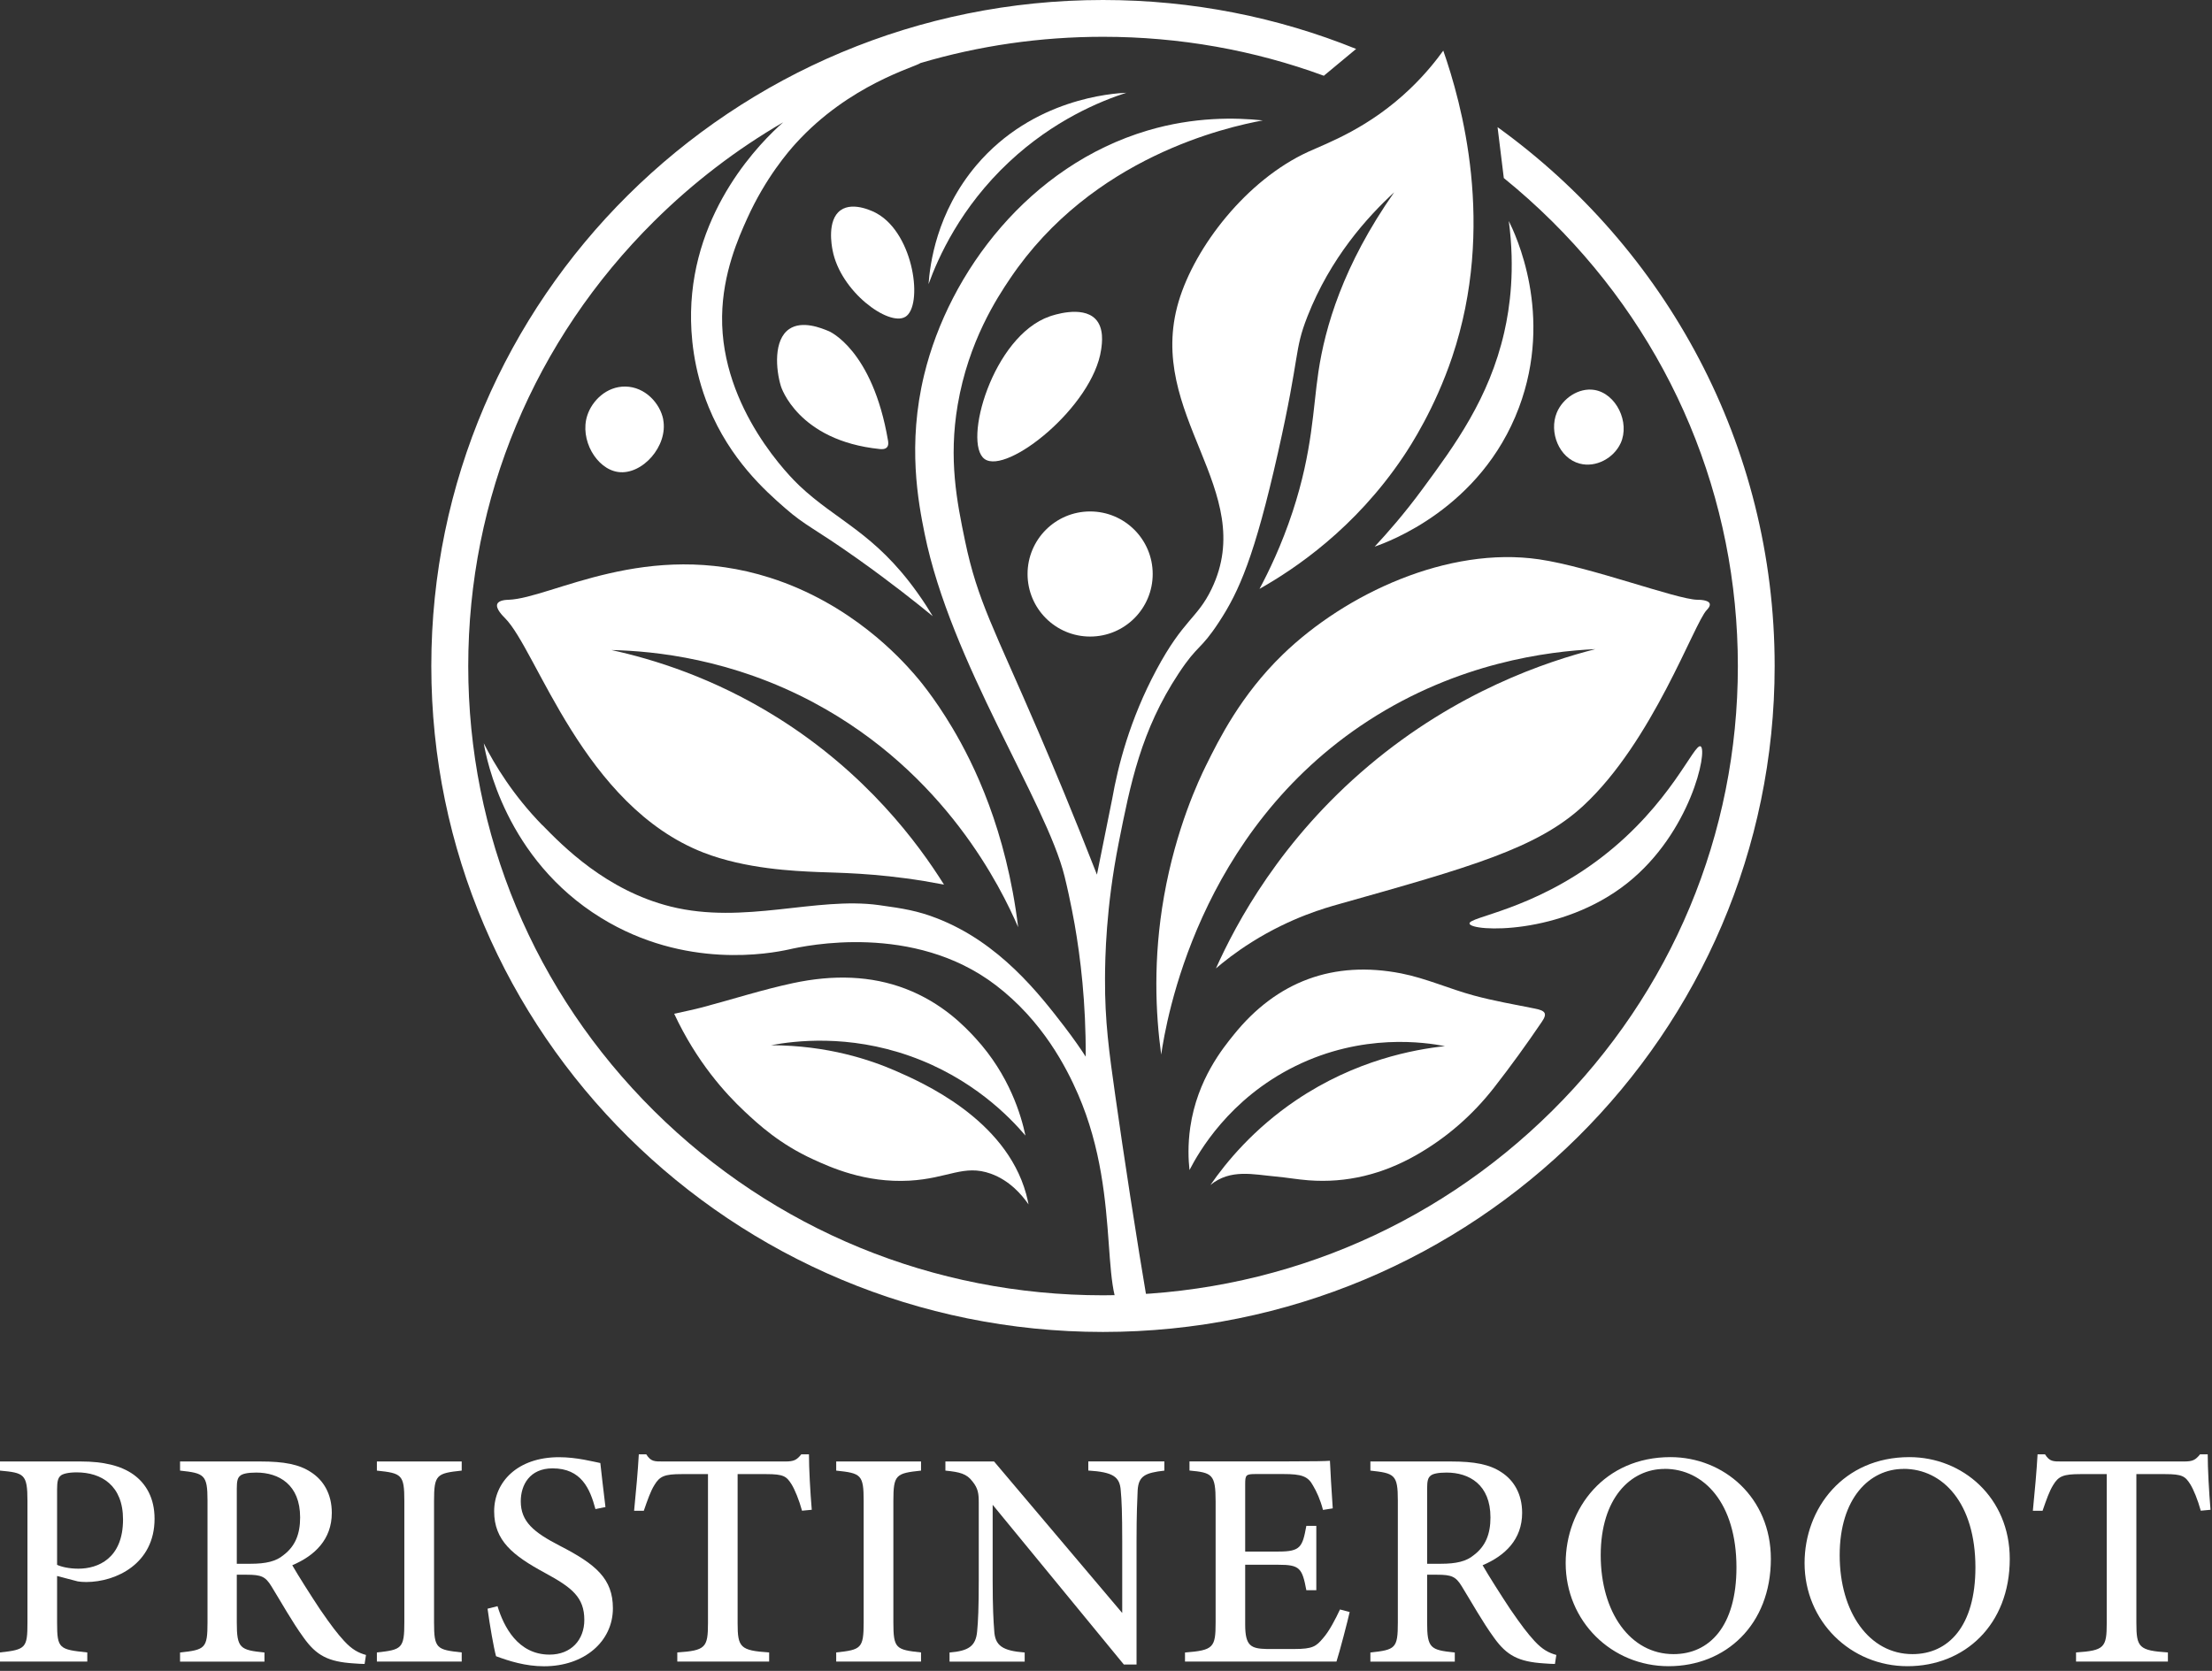 <svg width="315" height="238" viewBox="0 0 315 238" fill="none" xmlns="http://www.w3.org/2000/svg">
<rect x="0" y="0" width="315" height="238" fill="#333333" stroke="none"/>
<g clip-path="url(#clip0_62_24)">
<path d="M11.52 208.17C14.7 208.17 17.22 208.75 19.02 210.04C20.82 211.34 22.01 213.41 22.01 216.33C22.01 222.73 16.54 225.33 12.28 225.34C11.81 225.34 11.34 225.3 11.07 225.25L8.13 224.48V231.16C8.13 234.84 8.44 234.95 12.43 235.37V236.67H0V235.37C3.68 234.97 3.91 234.74 3.91 231.09V213.8C3.91 209.94 3.44 209.79 0 209.47V208.17H11.52ZM8.13 222.89C8.66 223.15 9.78 223.44 11.17 223.44C13.94 223.44 17.52 222 17.52 216.43C17.52 211.59 14.45 209.72 10.92 209.72C9.71 209.72 8.86 209.94 8.6 210.23C8.26 210.53 8.13 211.04 8.13 212.13V222.9V222.89Z" fill="white"/>
<path d="M51.94 237.01C51.43 237.01 50.94 236.97 50.37 236.93C46.74 236.7 45.05 235.81 43.23 233.25C41.58 230.98 40.06 228.23 38.64 225.93C37.8 224.57 37.22 224.3 35.14 224.3H33.72V231.09C33.72 234.79 34.19 235.02 37.66 235.38V236.68H25.64V235.38C29.22 234.99 29.55 234.79 29.55 231.09V213.72C29.55 210.04 29.08 209.84 25.64 209.47V208.17H37.1C40.43 208.17 42.59 208.57 44.28 209.69C46.07 210.84 47.25 212.8 47.25 215.49C47.25 219.28 44.81 221.6 41.62 222.95C42.39 224.3 44.24 227.22 45.56 229.21C47.17 231.55 48.02 232.66 49 233.73C50.15 234.98 51.07 235.44 52.12 235.73L51.92 237.01H51.94ZM35.66 222.74C37.87 222.74 39.32 222.4 40.39 221.49C42.05 220.23 42.74 218.49 42.74 216.14C42.74 211.46 39.71 209.75 36.49 209.75C35.23 209.75 34.52 209.93 34.22 210.19C33.84 210.49 33.72 210.94 33.72 212.04V222.74H35.66Z" fill="white"/>
<path d="M53.67 236.67V235.37C57.22 234.99 57.58 234.8 57.58 231.08V213.8C57.58 210.04 57.21 209.84 53.67 209.47V208.17H65.75V209.47C62.17 209.85 61.81 210.05 61.81 213.8V231.08C61.81 234.83 62.17 234.98 65.75 235.37V236.67H53.67Z" fill="white"/>
<path d="M84.79 214.94C84.02 212.06 82.79 209.15 78.69 209.15C75.43 209.15 74.16 211.52 74.16 213.84C74.16 216.76 76.03 218.27 79.71 220.17C84.87 222.82 87.28 224.88 87.28 229.08C87.28 233.79 83.23 237.34 77.47 237.34C74.81 237.34 72.49 236.59 70.64 235.91C70.31 234.72 69.74 231.46 69.43 229.14L70.85 228.78C71.73 231.69 73.75 235.68 78.26 235.68C81.33 235.68 83.21 233.58 83.21 230.74C83.21 227.51 81.45 226.13 77.62 224.05C73.02 221.56 70.37 219.44 70.37 215.27C70.37 211.1 73.68 207.56 79.61 207.56C82.17 207.56 84.56 208.22 85.49 208.39C85.67 209.98 85.87 211.83 86.22 214.66L84.8 214.95L84.79 214.94Z" fill="white"/>
<path d="M114.21 215.18C113.8 213.67 113.19 212.18 112.72 211.42C112 210.28 111.58 209.97 109.14 209.97H105.04V231.19C105.04 234.66 105.41 235.1 109.53 235.37V236.67H96.45V235.37C100.47 235.1 100.82 234.69 100.82 231.19V209.97H97.07C94.65 209.97 93.95 210.26 93.19 211.53C92.65 212.4 92.25 213.55 91.68 215.19H90.3C90.57 212.42 90.84 209.54 90.97 207.15H92.03C92.69 208.19 93.18 208.17 94.42 208.17H111.82C113.04 208.17 113.44 207.98 114.11 207.15H115.2C115.2 209.17 115.38 212.46 115.6 215.05L114.22 215.18H114.21Z" fill="white"/>
<path d="M119.08 236.67V235.37C122.63 234.99 122.99 234.8 122.99 231.08V213.8C122.99 210.04 122.62 209.84 119.08 209.47V208.17H131.16V209.47C127.58 209.85 127.22 210.05 127.22 213.8V231.08C127.22 234.83 127.58 234.98 131.16 235.37V236.67H119.08Z" fill="white"/>
<path d="M165.83 209.47C163.05 209.78 162.14 210.25 162.01 212.26C161.95 213.72 161.85 215.5 161.85 219.53V237.09H160.04L141.36 214.34V225.11C141.36 229.03 141.48 230.96 141.58 232.23C141.68 234.41 142.75 235.13 145.92 235.38V236.68H135.22V235.38C137.9 235.16 138.96 234.5 139.15 232.37C139.29 230.93 139.38 229.03 139.38 225.07V214.03C139.38 212.76 139.29 212.01 138.49 211.02C137.66 209.92 136.72 209.68 134.63 209.47V208.17H141.56L159.81 229.75V219.52C159.81 215.49 159.73 213.68 159.6 212.31C159.47 210.35 158.52 209.68 154.98 209.46V208.16H165.81V209.46L165.83 209.47Z" fill="white"/>
<path d="M192.2 229.61C191.95 230.76 190.75 235.37 190.32 236.67H168.75V235.38C172.81 235.06 173.11 234.69 173.11 231.08V213.86C173.11 209.99 172.62 209.76 169.39 209.46V208.16H182.96C187.17 208.16 188.85 208.12 189.39 208.07C189.43 209.11 189.62 212.46 189.79 214.85L188.4 215.07C188.01 213.58 187.51 212.5 186.98 211.6C186.26 210.26 185.33 209.96 182.77 209.96H178.84C177.43 209.96 177.32 210.08 177.32 211.4V221H182.08C185.22 221 185.48 220.34 186.03 217.34H187.45V226.51H186.03C185.44 223.34 185.08 222.88 182.04 222.88H177.32V231.39C177.32 234.45 178.13 234.83 180.41 234.88H184.32C186.95 234.88 187.43 234.5 188.4 233.35C189.28 232.37 190.19 230.6 190.82 229.25L192.19 229.61H192.2Z" fill="white"/>
<path d="M221.45 237.01C220.94 237.01 220.45 236.97 219.88 236.93C216.25 236.7 214.56 235.81 212.74 233.25C211.09 230.98 209.57 228.23 208.15 225.93C207.31 224.57 206.73 224.3 204.65 224.3H203.23V231.09C203.23 234.79 203.7 235.02 207.17 235.38V236.68H195.15V235.38C198.73 234.99 199.06 234.79 199.06 231.09V213.72C199.06 210.04 198.59 209.84 195.15 209.47V208.17H206.61C209.94 208.17 212.1 208.57 213.79 209.69C215.58 210.84 216.76 212.8 216.76 215.49C216.76 219.28 214.32 221.6 211.13 222.95C211.9 224.3 213.75 227.22 215.07 229.21C216.68 231.55 217.53 232.66 218.51 233.73C219.66 234.98 220.58 235.44 221.63 235.73L221.43 237.01H221.45ZM205.17 222.74C207.38 222.74 208.83 222.4 209.9 221.49C211.56 220.23 212.25 218.49 212.25 216.14C212.25 211.46 209.22 209.75 206 209.75C204.74 209.75 204.03 209.93 203.73 210.19C203.35 210.49 203.23 210.94 203.23 212.04V222.74H205.17Z" fill="white"/>
<path d="M237.88 207.55C245.49 207.55 252.18 213.33 252.18 222.04C252.18 231.45 245.73 237.33 237.62 237.33C229.51 237.33 222.96 230.93 222.96 222.64C222.96 214.85 228.49 207.55 237.88 207.55ZM237.04 209.23C232.21 209.23 227.95 213.4 227.95 221.52C227.95 229.64 232.15 235.61 238.32 235.61C243.42 235.61 247.28 231.65 247.28 223.26C247.28 214.15 242.67 209.22 237.05 209.22L237.04 209.23Z" fill="white"/>
<path d="M271.9 207.55C279.51 207.55 286.2 213.33 286.2 222.04C286.2 231.45 279.75 237.33 271.64 237.33C263.53 237.33 256.98 230.93 256.98 222.64C256.98 214.85 262.51 207.55 271.9 207.55ZM271.07 209.23C266.24 209.23 261.98 213.4 261.98 221.52C261.98 229.64 266.18 235.61 272.35 235.61C277.45 235.61 281.31 231.65 281.31 223.26C281.31 214.15 276.7 209.22 271.08 209.22L271.07 209.23Z" fill="white"/>
<path d="M313.4 215.18C312.99 213.67 312.38 212.18 311.91 211.42C311.19 210.28 310.77 209.97 308.33 209.97H304.23V231.19C304.23 234.66 304.6 235.1 308.72 235.37V236.67H295.64V235.37C299.66 235.1 300.01 234.69 300.01 231.19V209.97H296.26C293.84 209.97 293.14 210.26 292.38 211.53C291.84 212.4 291.44 213.55 290.87 215.19H289.49C289.76 212.42 290.03 209.54 290.16 207.15H291.22C291.88 208.19 292.37 208.17 293.61 208.17H311.01C312.23 208.17 312.63 207.98 313.3 207.15H314.39C314.39 209.17 314.57 212.46 314.79 215.05L313.41 215.18H313.4Z" fill="white"/>
<path d="M77.21 117.5C80.14 120.5 86.33 126.84 95.52 129.13C105.97 131.73 116.2 127.69 125.15 128.92C128.71 129.41 130.66 129.74 133.34 130.77C142.34 134.22 148.05 141.65 151.58 146.23C152.92 147.98 153.95 149.48 154.61 150.51C154.65 142.81 153.86 136.37 153.03 131.63C153.03 131.63 152.43 128.19 151.6 124.83C148.99 114.23 135.4 94.4 131.67 76.01C130.77 71.56 129.19 63.33 131.61 53.37C135.17 38.69 146.64 23.58 163.42 18.59C170.05 16.62 175.94 16.74 179.83 17.15C174.81 18.09 155.54 22.29 143.84 39.68C142.02 42.38 137.92 48.59 136.38 57.67C135.06 65.44 136.27 71.49 137.43 77.06C139.21 85.61 141.56 89.53 147.91 104.31C149.95 109.06 152.86 116 156.21 124.58C156.94 120.97 157.67 117.36 158.39 113.75C159.2 109.15 160.87 102.53 164.68 95.41C168.54 88.2 170.51 88.11 172.54 83.88C179.31 69.8 163.06 59.09 167.84 42.96C170.15 35.17 177.48 25.66 186.3 21.62C189.05 20.36 194.96 18.25 200.84 12.61C203.01 10.53 204.55 8.57 205.53 7.21C208.09 14.55 213.08 32.15 206.8 50.84C204.33 58.19 200.86 63.52 199.83 65.05C192.94 75.31 184.38 81.04 179.36 83.88C180.67 81.43 182.5 77.67 184.08 72.87C186.93 64.2 186.96 58.22 187.75 52.95C188.69 46.67 191.22 37.82 198.54 27.39C194.7 30.93 189.46 36.72 186.18 45.09C184.24 50.05 185.19 50.27 181.99 64.48C178.66 79.25 176.46 84.23 173.6 88.59C170.9 92.72 170.62 91.71 167.84 95.93C162.48 104.05 160.97 111.67 159.31 120.05C157.48 129.28 157.37 136.48 157.36 139.43C157.33 145.44 157.94 149.84 158.83 156.11C160.01 164.4 161.63 175.15 163.78 187.88C163.16 188.13 162.2 188.38 161.23 188.08C155.93 186.42 160.2 171.24 153.51 155.84C151.88 152.1 148.51 145.44 141.78 140.31C130.12 131.42 114.81 134.67 112.29 135.25C109.7 135.81 97.58 138.13 85.59 130.74C71.98 122.36 69.27 108.08 68.89 105.87C70.46 108.97 73.06 113.26 77.23 117.54L77.21 117.5Z" fill="white"/>
<path d="M173.15 137.95C176.06 131.46 182.38 119.64 194.91 109.07C207.5 98.45 220.29 94.22 227.19 92.46C220.41 92.78 207.66 94.37 194.88 102.64C170.51 118.42 166.05 145.55 165.36 150.21C164.56 144.37 164.19 136.59 165.76 127.68C167.47 117.96 170.74 111.07 171.73 109.06C173.56 105.36 176.68 99.04 182.67 93.23C191.65 84.53 206.24 77.78 219.17 79.67C226.49 80.74 238.72 85.37 241.71 85.43C241.96 85.43 243.28 85.43 243.47 85.98C243.59 86.35 243.13 86.81 243.04 86.9C241.23 88.81 235.35 105.63 225.46 114.78C218.92 120.83 209.46 123.49 190.53 128.82C188.91 129.28 183.91 130.64 178.29 134.17C175.99 135.61 174.24 137.01 173.14 137.95H173.15Z" fill="white"/>
<path d="M115.93 100.1C104.24 93.85 93.27 92.73 87.07 92.59C93.02 93.89 101.61 96.52 110.69 102.2C123.4 110.15 130.75 120.13 134.43 126C133.79 125.88 132.82 125.7 131.63 125.5C124.46 124.33 119.31 124.33 116.46 124.21C113.14 124.07 106.21 123.78 100.2 121.45C83.05 114.78 76.48 92.63 71.92 88.05C71.67 87.79 70.53 86.7 70.82 86.02C71.06 85.46 72.15 85.44 72.44 85.43C78.51 85.2 92.1 76.7 109.65 82.29C121.23 85.98 128.25 93.8 130.18 96.01C130.71 96.61 132.98 99.24 135.6 103.64C138.69 108.82 143.29 118.2 144.99 132.07C142.59 126.51 134.63 110.11 115.94 100.11L115.93 100.1Z" fill="white"/>
<path d="M184.59 156.7C193.07 150.98 201.4 149.48 205.77 149.01C202.97 148.47 194.08 147.11 184.45 151.86C175.04 156.5 170.71 164.1 169.39 166.66C169.23 165.17 169.14 163.05 169.5 160.56C170.5 153.7 174.22 149.22 175.69 147.39C181.82 139.77 189.91 136.77 199.54 138.65C203.06 139.34 206.41 140.86 209.89 141.8C212.74 142.57 215.67 143.08 218.57 143.66C220.04 143.95 220.4 144.33 219.57 145.54C217.4 148.74 215.13 151.88 212.75 154.93C209.69 158.85 205.97 162.09 201.64 164.55C196.9 167.24 191.8 168.54 186.33 168.12C184.76 168 183.21 167.72 181.65 167.58C178.48 167.3 175.23 166.45 172.37 168.79C174.63 165.53 178.51 160.8 184.59 156.7Z" fill="white"/>
<path d="M96 144.4C97.42 144.08 98.73 143.82 100.02 143.48C104.31 142.34 108.56 140.97 112.9 140.04C118.68 138.8 124.05 138.97 128.93 140.83C134.24 142.86 137.44 146.27 138.93 147.89C143.77 153.17 145.42 158.9 146.03 161.75C143.81 159.14 138.46 153.55 129.56 150.41C120.75 147.3 113.16 148.25 109.79 148.88C117.9 148.9 123.97 150.98 127.47 152.5C131.25 154.15 143.16 159.33 146.12 170.04C146.29 170.67 146.4 171.19 146.47 171.55C145.46 170.11 143.74 168.13 141.1 167.18C137.25 165.8 135.03 167.86 129.51 168.17C123.2 168.52 118.25 166.26 115.81 165.14C111.05 162.97 108.05 160.2 105.99 158.27C103.31 155.75 99.22 151.28 96.01 144.4H96Z" fill="white"/>
<path d="M209.27 131.57C209.02 130.59 218.2 129.71 228.08 122.11C237.98 114.5 241.25 105.8 242.18 106.31C243.21 106.88 240.77 118.6 231.75 125.78C222.29 133.31 209.55 132.7 209.27 131.57Z" fill="white"/>
<path d="M214.86 31.48C215.8 33.37 221.28 44.81 216.3 58.07C210.89 72.46 197.56 77.24 195.76 77.86C197.52 75.97 199.98 73.19 202.62 69.59C207.13 63.46 212.07 56.76 214.22 47.29C215.01 43.82 215.78 38.39 214.86 31.48Z" fill="white"/>
<path d="M149.47 45.07C149.87 44.93 154.07 43.47 155.99 45.43C157.25 46.72 156.94 48.89 156.81 49.79C155.64 57.91 143.39 67.67 140.21 65.38C137.06 63.11 141.35 47.89 149.47 45.07Z" fill="white"/>
<path d="M118.03 47.17C118.03 47.17 124.25 49.75 126.46 62.77C126.49 62.97 126.57 63.43 126.3 63.72C126.02 64.03 125.49 63.98 125.28 63.96C113.58 62.76 111.21 55.03 111.21 55.03C110.47 52.61 110.14 48.39 112.4 46.86C114.25 45.61 116.97 46.73 118.02 47.17H118.03Z" fill="white"/>
<path d="M128.9 45.14C126.56 46.52 119.68 41.55 118.56 35.63C118.44 35.02 117.75 31.35 119.7 29.95C121.57 28.61 124.63 30.26 124.85 30.39C130.21 33.37 131.49 43.62 128.91 45.14H128.9Z" fill="white"/>
<path d="M160.43 13.2C156.69 14.41 150.07 17.11 143.71 23.06C136.76 29.56 133.6 36.7 132.23 40.47C132.43 37.72 133.33 30.28 139.05 23.53C147.1 14.03 158.43 13.3 160.43 13.21V13.2Z" fill="white"/>
<path d="M94.44 59.75C95.17 63.54 91.44 67.7 88.03 67.23C84.93 66.8 82.52 62.6 83.63 59.18C84.3 57.1 86.36 55.02 89.06 55.06C91.88 55.1 94 57.46 94.45 59.75H94.44Z" fill="white"/>
<path d="M230.77 63.16C229.81 65.23 227.28 66.66 224.94 66.03C222.01 65.25 220.56 61.55 221.69 58.79C222.54 56.72 224.83 55.19 227.04 55.54C230.14 56.04 232.16 60.16 230.78 63.15L230.77 63.16Z" fill="white"/>
<path d="M155.24 90.67C160.161 90.67 164.15 86.681 164.15 81.76C164.15 76.839 160.161 72.85 155.24 72.85C150.319 72.85 146.33 76.839 146.33 81.76C146.33 86.681 150.319 90.67 155.24 90.67Z" fill="white"/>
<path d="M252.72 94.86C252.72 147.25 209.9 189.72 157.07 189.72C104.24 189.72 61.42 147.25 61.42 94.86C61.42 42.47 104.25 0 157.07 0C169.83 0 182 2.47 193.12 6.97L188.52 10.79C178.59 7.14 167.98 5.24 157.07 5.24C148.14 5.24 139.41 6.51 131.08 8.98C130.34 9.56 120.95 12.02 113.31 20.44C112.36 21.49 109.04 25.27 106.39 31.15C105.18 33.83 102.91 38.91 102.83 45.07C102.65 58.3 112.82 68.22 113.84 69.18C119.17 74.22 124.52 75.86 130.61 84.38C131.6 85.76 132.34 86.95 132.83 87.77C130.47 85.83 126.84 82.95 122.23 79.67C115.69 75.03 114.84 75.03 111.75 72.33C108.99 69.92 103.97 65.45 100.92 57.99C98.71 52.58 98.35 47.62 98.41 44.44C98.69 29.78 108.45 20.12 111.53 17.42C104.9 21.27 98.72 25.99 93.14 31.52C76.08 48.45 66.68 70.95 66.68 94.88C66.68 118.81 76.08 141.31 93.14 158.24C110.22 175.17 132.93 184.5 157.08 184.5C181.23 184.5 203.94 175.17 221.02 158.24C238.08 141.31 247.48 118.81 247.48 94.88C247.48 70.95 238.08 48.45 221.02 31.52C218.82 29.34 216.53 27.29 214.15 25.36L213.26 18.11C237.17 35.35 252.72 63.31 252.72 94.88V94.86Z" fill="white"/>
</g>
<defs>
<clipPath id="clip0_62_24">
<rect width="314.78" height="237.33" fill="white"/>
</clipPath>
</defs>
</svg>
